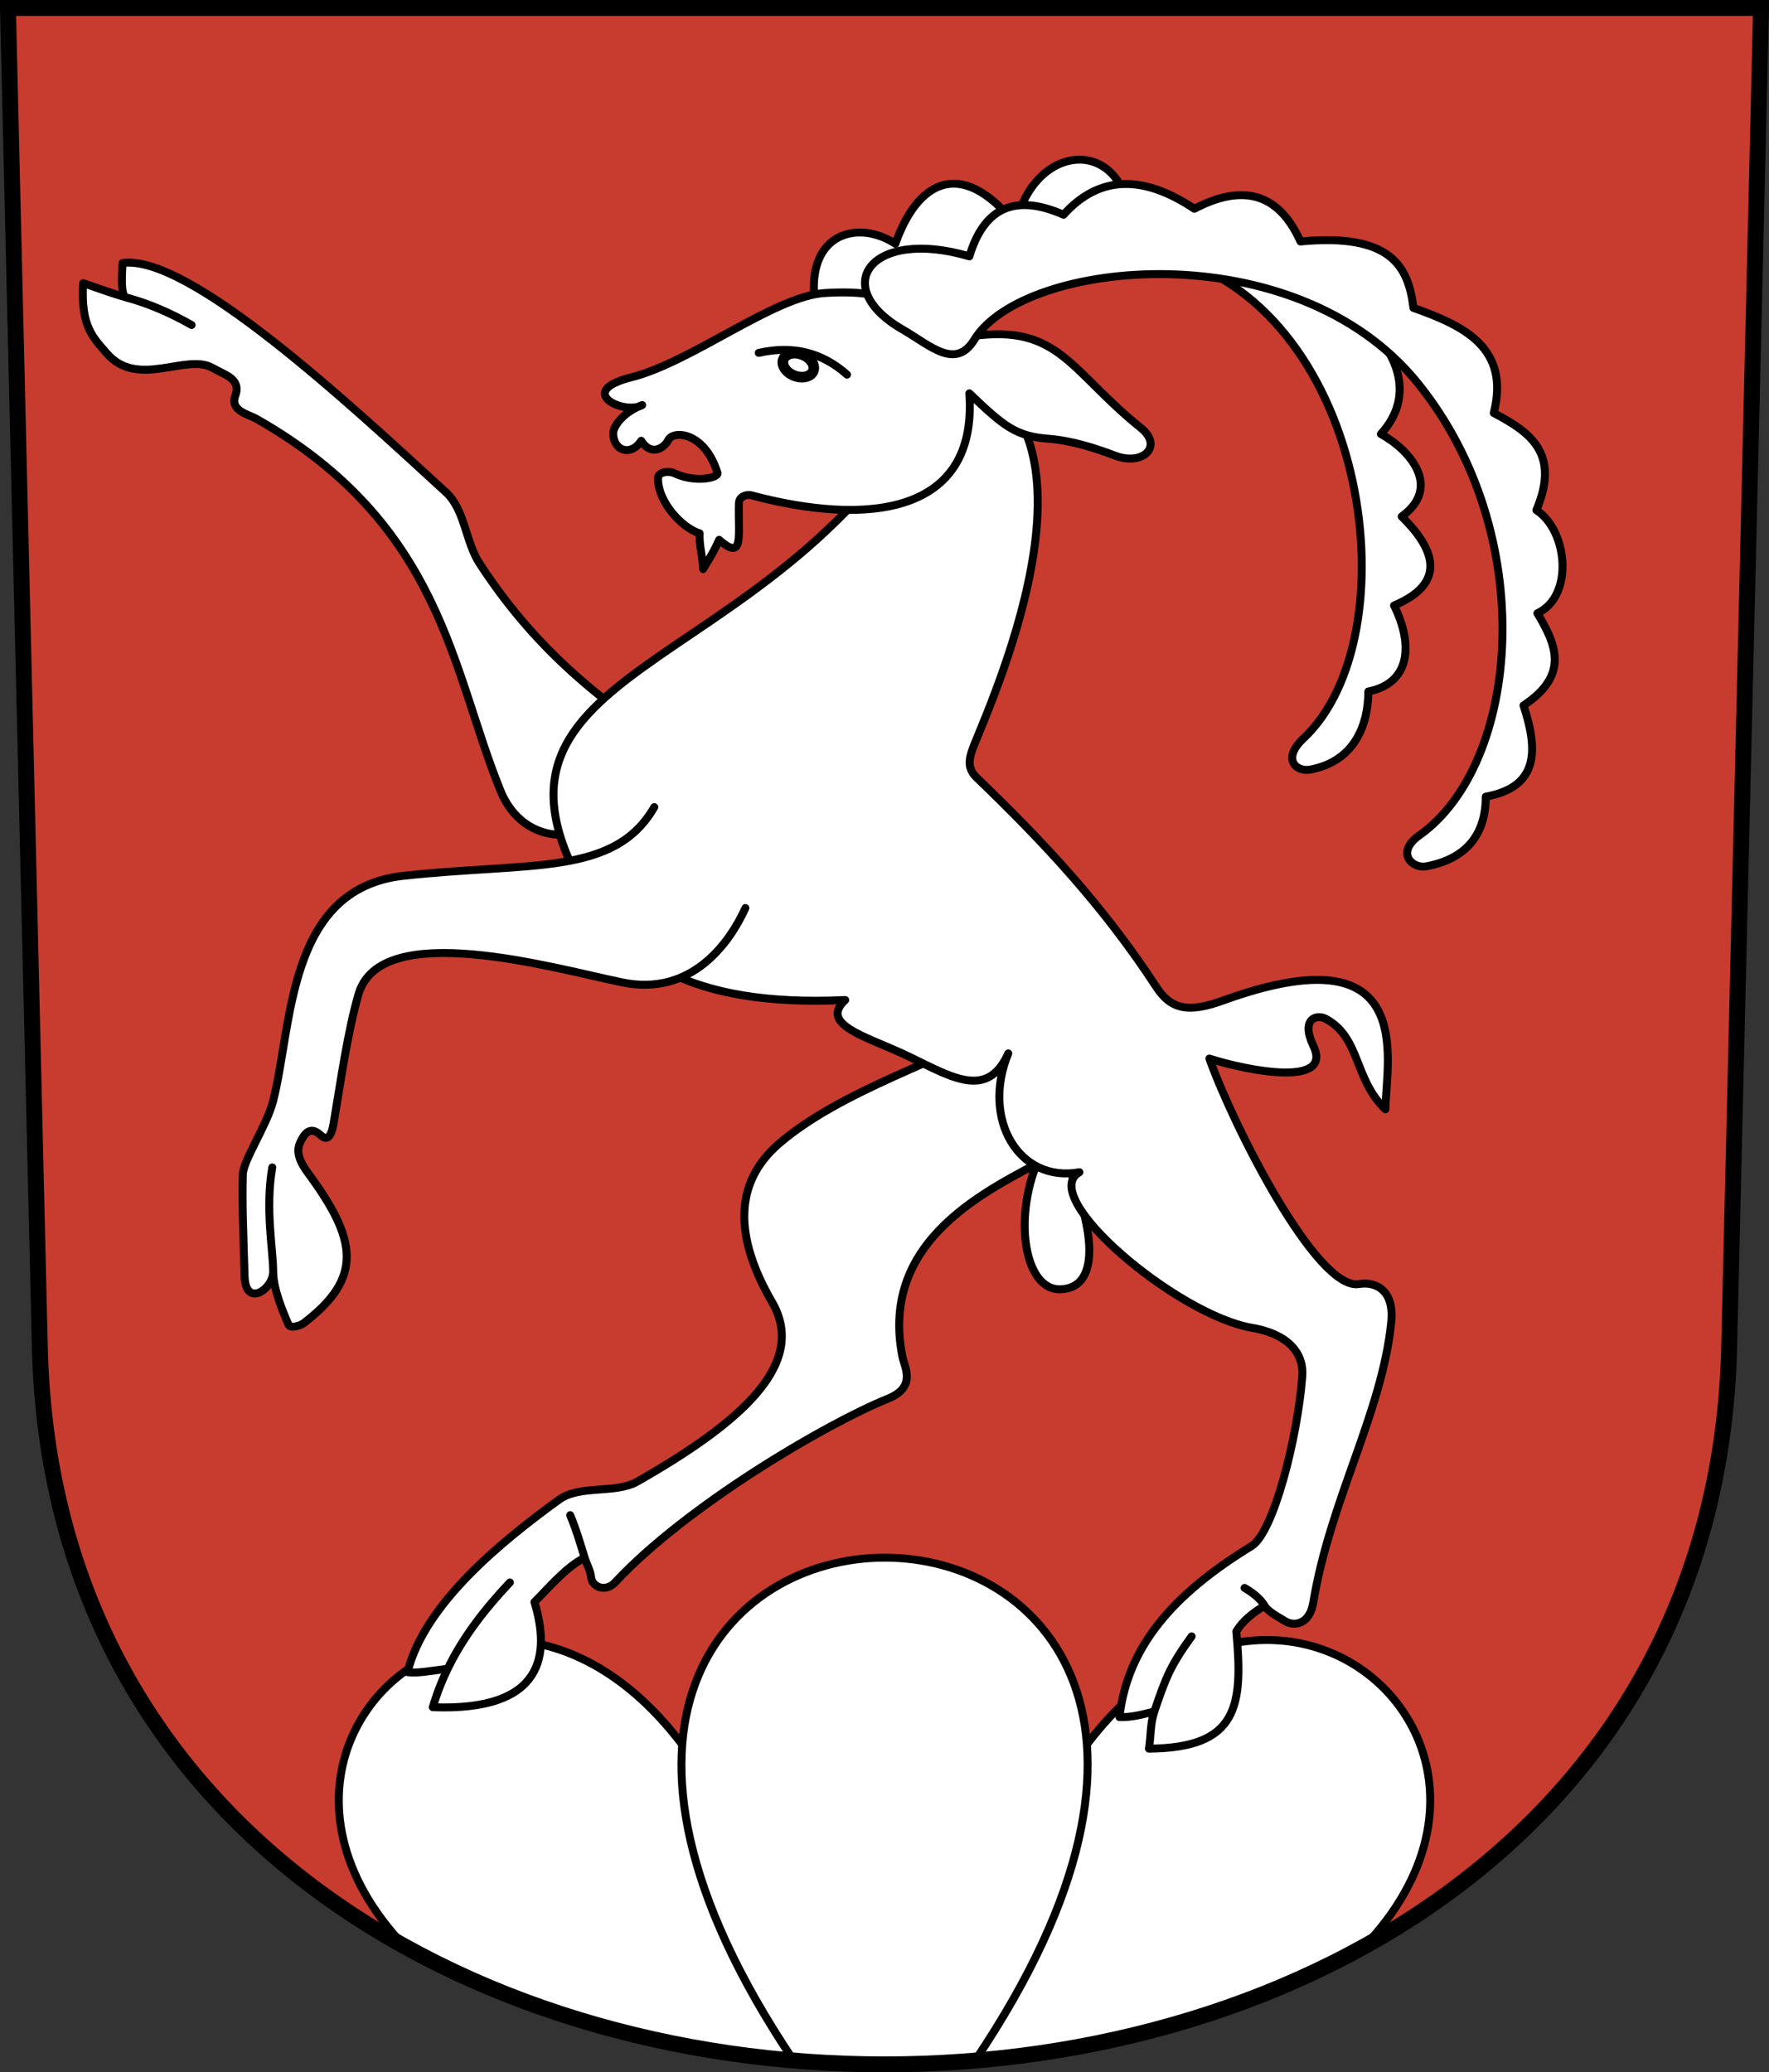 <?xml version="1.0" encoding="UTF-8"?>
<!-- Created with Inkscape (http://www.inkscape.org/) -->
<svg id="b" width="222.51" height="260.64" version="1.0" xmlns="http://www.w3.org/2000/svg" xmlns:xlink="http://www.w3.org/1999/xlink">
 <rect width="100%" height="100%" fill="#333333" stroke="none"/>
 <path d="m1 1 4.009 168.42c2.864 120.3 209.63 120.3 212.49 0l4.009-168.42z" fill="#c73c2e"/>
 <path d="m73.549 110.42c-0.583-6.568-1.204-13.423 1.496-15.835" fill="none" stroke="#25ff00" stroke-linecap="round" stroke-opacity=".507" stroke-width=".999"/>
 <path d="m33.088 42.032c-1.047 1.046-1.544 2.366-1.933 3.741" fill="none" stroke="#25ff00" stroke-linecap="round" stroke-opacity=".507" stroke-width=".999"/>
 <path id="a" d="m62.207 206.29c-16.608 0.739-28.236 20.729-11.281 38.531 14.877 8.237 32.122 13.035 49.75 14.406-6.723-40.278-24.369-53.564-38.469-52.938z" fill="#fff" stroke="#000" stroke-width="1px"/>
 <path d="m64.135 199.03c-3.061 3.256-5.829 6.746-7.824 10.855-2.553 0.325-3.868 0.591-5.048 0.43 2.116-8.604 11.91-16.514 19.044-21.689 2.635-1.911 7.077-0.696 9.875-2.292 13.009-7.42 21.448-14.79 16.928-22.571-4.791-8.247-4.791-15.042 0.882-19.926 7.674-6.607 20.572-10.58 30.858-15.87l2.998 17.633c-7.28 3.949-21.307 10.143-18.339 25.039 0.271 1.36 1.817 3.807-1.851 5.29-7.806 3.156-25.35 13.484-34.297 23.1-1.158 1.245-2.893 0.636-3.022-0.705-0.077-0.797-0.533-1.541-0.798-2.398-0.519-1.679-1.056-3.545-1.822-5.361 0.767 1.816 1.303 3.682 1.822 5.361-2.252 1.08-4.428 3.683-6.319 5.572 1.982 6.499 1.293 13.764-12.784 13.225 0.502-1.711 1.135-3.317 1.874-4.839 1.995-4.109 4.764-7.599 7.824-10.855z" fill="#fff" stroke="#000" stroke-linejoin="round" stroke-width=".999"/>
 <path d="m15.414 33.085c-0.036 0.997-0.327 4.114 0.469 4.328 2.854 0.765 5.607 1.975 8.217 3.464-2.61-1.49-5.363-2.7-8.217-3.464-1.176-0.315-3.654-1.179-5.425-1.803-0.325 5.42 1.237 6.832 2.993 8.853 3.88 4.467 10.012-0.09 13.299 1.819 1.479 0.859 3.636 1.349 2.844 3.491-0.701 1.895 1.659 2.335 2.685 2.919 23.367 13.313 24.484 31.546 30.673 46.757 3.301 8.115 13.956 8.099 22.072-5.124-10.421-6.699-18.11-13.355-24.69-23.43-1.797-2.75-1.844-6.779-4.239-8.977-12.477-11.449-32.458-30.008-40.679-28.834z" fill="#fff" stroke="#000" stroke-linejoin="round" stroke-width=".999"/>
 <path d="m132.55 142.44c5.503 11.696 6.06 19.502 0.881 19.719-5.268 0.221-6.448-12.035-0.881-19.719z" fill="#fff" stroke="#000" stroke-linejoin="round" stroke-width=".999"/>
 <use transform="matrix(-1 0 0 1 222.51 0)" width="248.031" height="248.031" xlink:href="#a"/>
 <path d="m152.12 133.14c3.009 8.462 13.508 29.212 18.798 28.36 2.229-0.359 4.478 0.861 4.076 4.797-1.167 11.421-7.669 22.31-9.809 35.269-0.46 2.785-2.454 3.035-3.586 2.305-0.583-0.376-2.083-1.125-2.531-1.902-0.566-0.98-1.685-1.764-2.523-2.248 0.833 0.481 1.97 1.291 2.523 2.248-1.441 0.829-2.8 1.942-3.561 3.216 0.863 9.372 0.234 14.67-10.991 14.749 0.28-1.761 0.141-3.069 0.68-4.673 1.454-4.33 2.072-5.829 4.691-9.45-2.62 3.62-3.237 5.12-4.691 9.45-2.491 0.648-3.2 0.715-4.391 0.706 1-8.803 6.65-15.406 16.618-21.511 2.776-1.7 5.79-13.642 6.384-21.364 0.201-2.618-1.438-5.25-6.353-6.093-9.4-1.613-27.068-16.504-21.681-19.563-7.581 1.367-12.368-6.636-8.95-14.941-2.764 6.179-7.623 2.629-13.37-0.016-4.684-2.155-10.402-3.691-7.136-6.7-19.796 0.924-27.934-5.361-32.75-13.738-17.299-30.089 26.804-26.529 45.565-65.913 21.82 5.632 6.09 40.869 3.372 47.631-0.755 1.878-0.777 2.968 0.353 4.056 8.206 7.903 15.817 15.945 22.614 26.362 1.847 2.831 4.077 3.216 8.332 1.675 24.474-8.86 20.605 7.182 20.455 13.666-3.978-3.807-3.105-9.006-7.494-11.373-1.143-0.617-3.202-0.027-1.566 3.402 2.492 5.223-8.162 3.159-13.075 1.597z" fill="#fff" stroke="#000" stroke-linejoin="round" stroke-width=".999"/>
 <path d="m93.759 114.21c-1.969 4.35-6.753 11.166-15.517 9.346-8.809-1.83-30.375-8.073-33.151 1.499-1.375 4.743-2.273 11.204-2.998 15.429-0.161 0.937-0.409 3.545-1.763 2.292-1.073-0.992-1.909-0.67-2.645 1.088-0.546 1.304 0.4 2.781 1.058 3.673 6.222 8.433 6.934 13.172-0.529 18.868-0.474 0.362-1.705 0.722-1.94 0.176-0.711-1.656-1.913-4.5-1.913-6.63 0-2.651-1.022-7.884-0.114-13.119-0.907 5.235 0.114 10.293 0.114 13.119 0 2.16-3.481 4.627-3.597 0.547-0.173-5.934-0.314-8.805-0.22-12.784 0.042-1.763 2.993-6.118 3.791-9.169 2.451-9.372 1.683-26.764 16.399-28.39 16.007-1.758 26.538 0.088 31.564-8.64" fill="#fff" stroke="#000" stroke-linecap="round" stroke-linejoin="round" stroke-width=".999"/>
 <path d="m112.62 30.657c2.675-7.626 8.125-11.187 15.136-2.416 2.255-9.995 12.594-11.054 14.225-1.806l28.197 13.132c4.62 3.143 8.571 9.484 3.513 15.023 3.632 1.981 7.723 6.662 2.615 10.374 3.647 3.571 6.227 8.166-0.958 11.192 2.499 5.048 1.974 9.785-3.233 10.817-0.012 4.078-1.654 8.767-7.305 9.822-1.8 0.336-3.601-1.351-0.873-3.901 13.594-12.709 8.483-53.381-16.617-60.592-33.887 5-35.345 7.01-44.818 5.795-1.164-8.811 5.428-10.517 10.117-7.439z" fill="#fff" stroke="#000" stroke-linejoin="round" stroke-width=".999"/>
 <path d="m121.93 49.472c1.083 15.379-12.974 16.685-27.437 12.821-0.485-0.13-1.514 0.066-1.548 0.976-0.144 3.844 0.738 7.481-2.491 4.628-0.345 0.779-0.772 1.682-2.021 3.674-0.015-1.535-0.51-2.885-0.428-4.492-2.2-0.653-5.349-3.997-5.232-7.03 0.022-0.57 1.177-0.942 2.12-0.499 2.568 1.206 5.542 0.544 5.353-0.067-1.604-5.17-5.536-5.397-6.174-4.157-0.564 1.097-2.203 2.06-3.418 0.11-1.304 2.017-3.54 1.273-3.522-0.967 0.007-0.844 1.239-2.617 3.646-3.522-2.178 1.3-8.579-1.675-1.372-3.491 7.624-1.921 17.971-10.196 24.314-10.598 9.895-0.627 10.014 2.636 18.581 5.417 10.934-1.514 12.273 4.372 21.193 11.541 2.887 2.319 0.25 4.827-3.242 3.491-2.341-0.896-5.409-1.897-8.354-2.12-4.151-0.314-5.674-1.609-9.969-5.714z" fill="#fff" stroke="#000" stroke-linejoin="round" stroke-width=".999"/>
 <path d="m121.93 32.244c1.753-5.822 5.44-8.054 11.845-5.237 4.616-5.12 10.18-4.933 16.459-0.748 6.075-3.188 10.591-2.006 13.341 4.115 11.466-1.089 13.582 3.205 14.214 8.354 6.449 2.272 12.155 5.058 10.1 13.217 4.434 2.347 8.432 4.978 5.362 12.219 3.953 2.567 4.748 10.819 0.125 12.967 2.308 3.865 4.106 7.731-1.746 11.596 1.813 5.52 2.014 10.234-4.738 11.471-0.012 4.078-1.83 7.708-7.481 8.764-1.8 0.336-3.92-1.742-0.873-3.901 12.712-9.006 15.184-37.864-0.218-56.889-15.452-19.086-49.584-15.592-55.766-5.454-2.374 3.894-5.626 0.675-8.977-1.247-9.406-5.393-4.051-12.885 8.354-9.227z" fill="#fff" stroke="#000" stroke-linejoin="round" stroke-width=".999"/>
 <ellipse transform="rotate(21.323)" cx="110.24" cy="6.27" rx="2.016" ry="1.419" fill="none" stroke="#000" stroke-width="1pt"/>
 <path d="m95.434 44.385c4.295-0.982 7.99-0.047 11.109 2.733" fill="none" stroke="#000" stroke-linecap="round" stroke-width=".999"/>
 <path d="m111.27 195.91c-19.897 0.015-39.781 21.094-11.469 63.219 7.6 0.641 15.274 0.638 22.875 0 28.368-42.175 8.492-63.234-11.406-63.219z" fill="#fff" stroke="#000" stroke-width="1px"/>
 <path d="m1 1 4.009 168.42c2.864 120.3 209.63 120.3 212.49 0l4.009-168.42z" fill="none" stroke="#000" stroke-width="2"/>
</svg>
